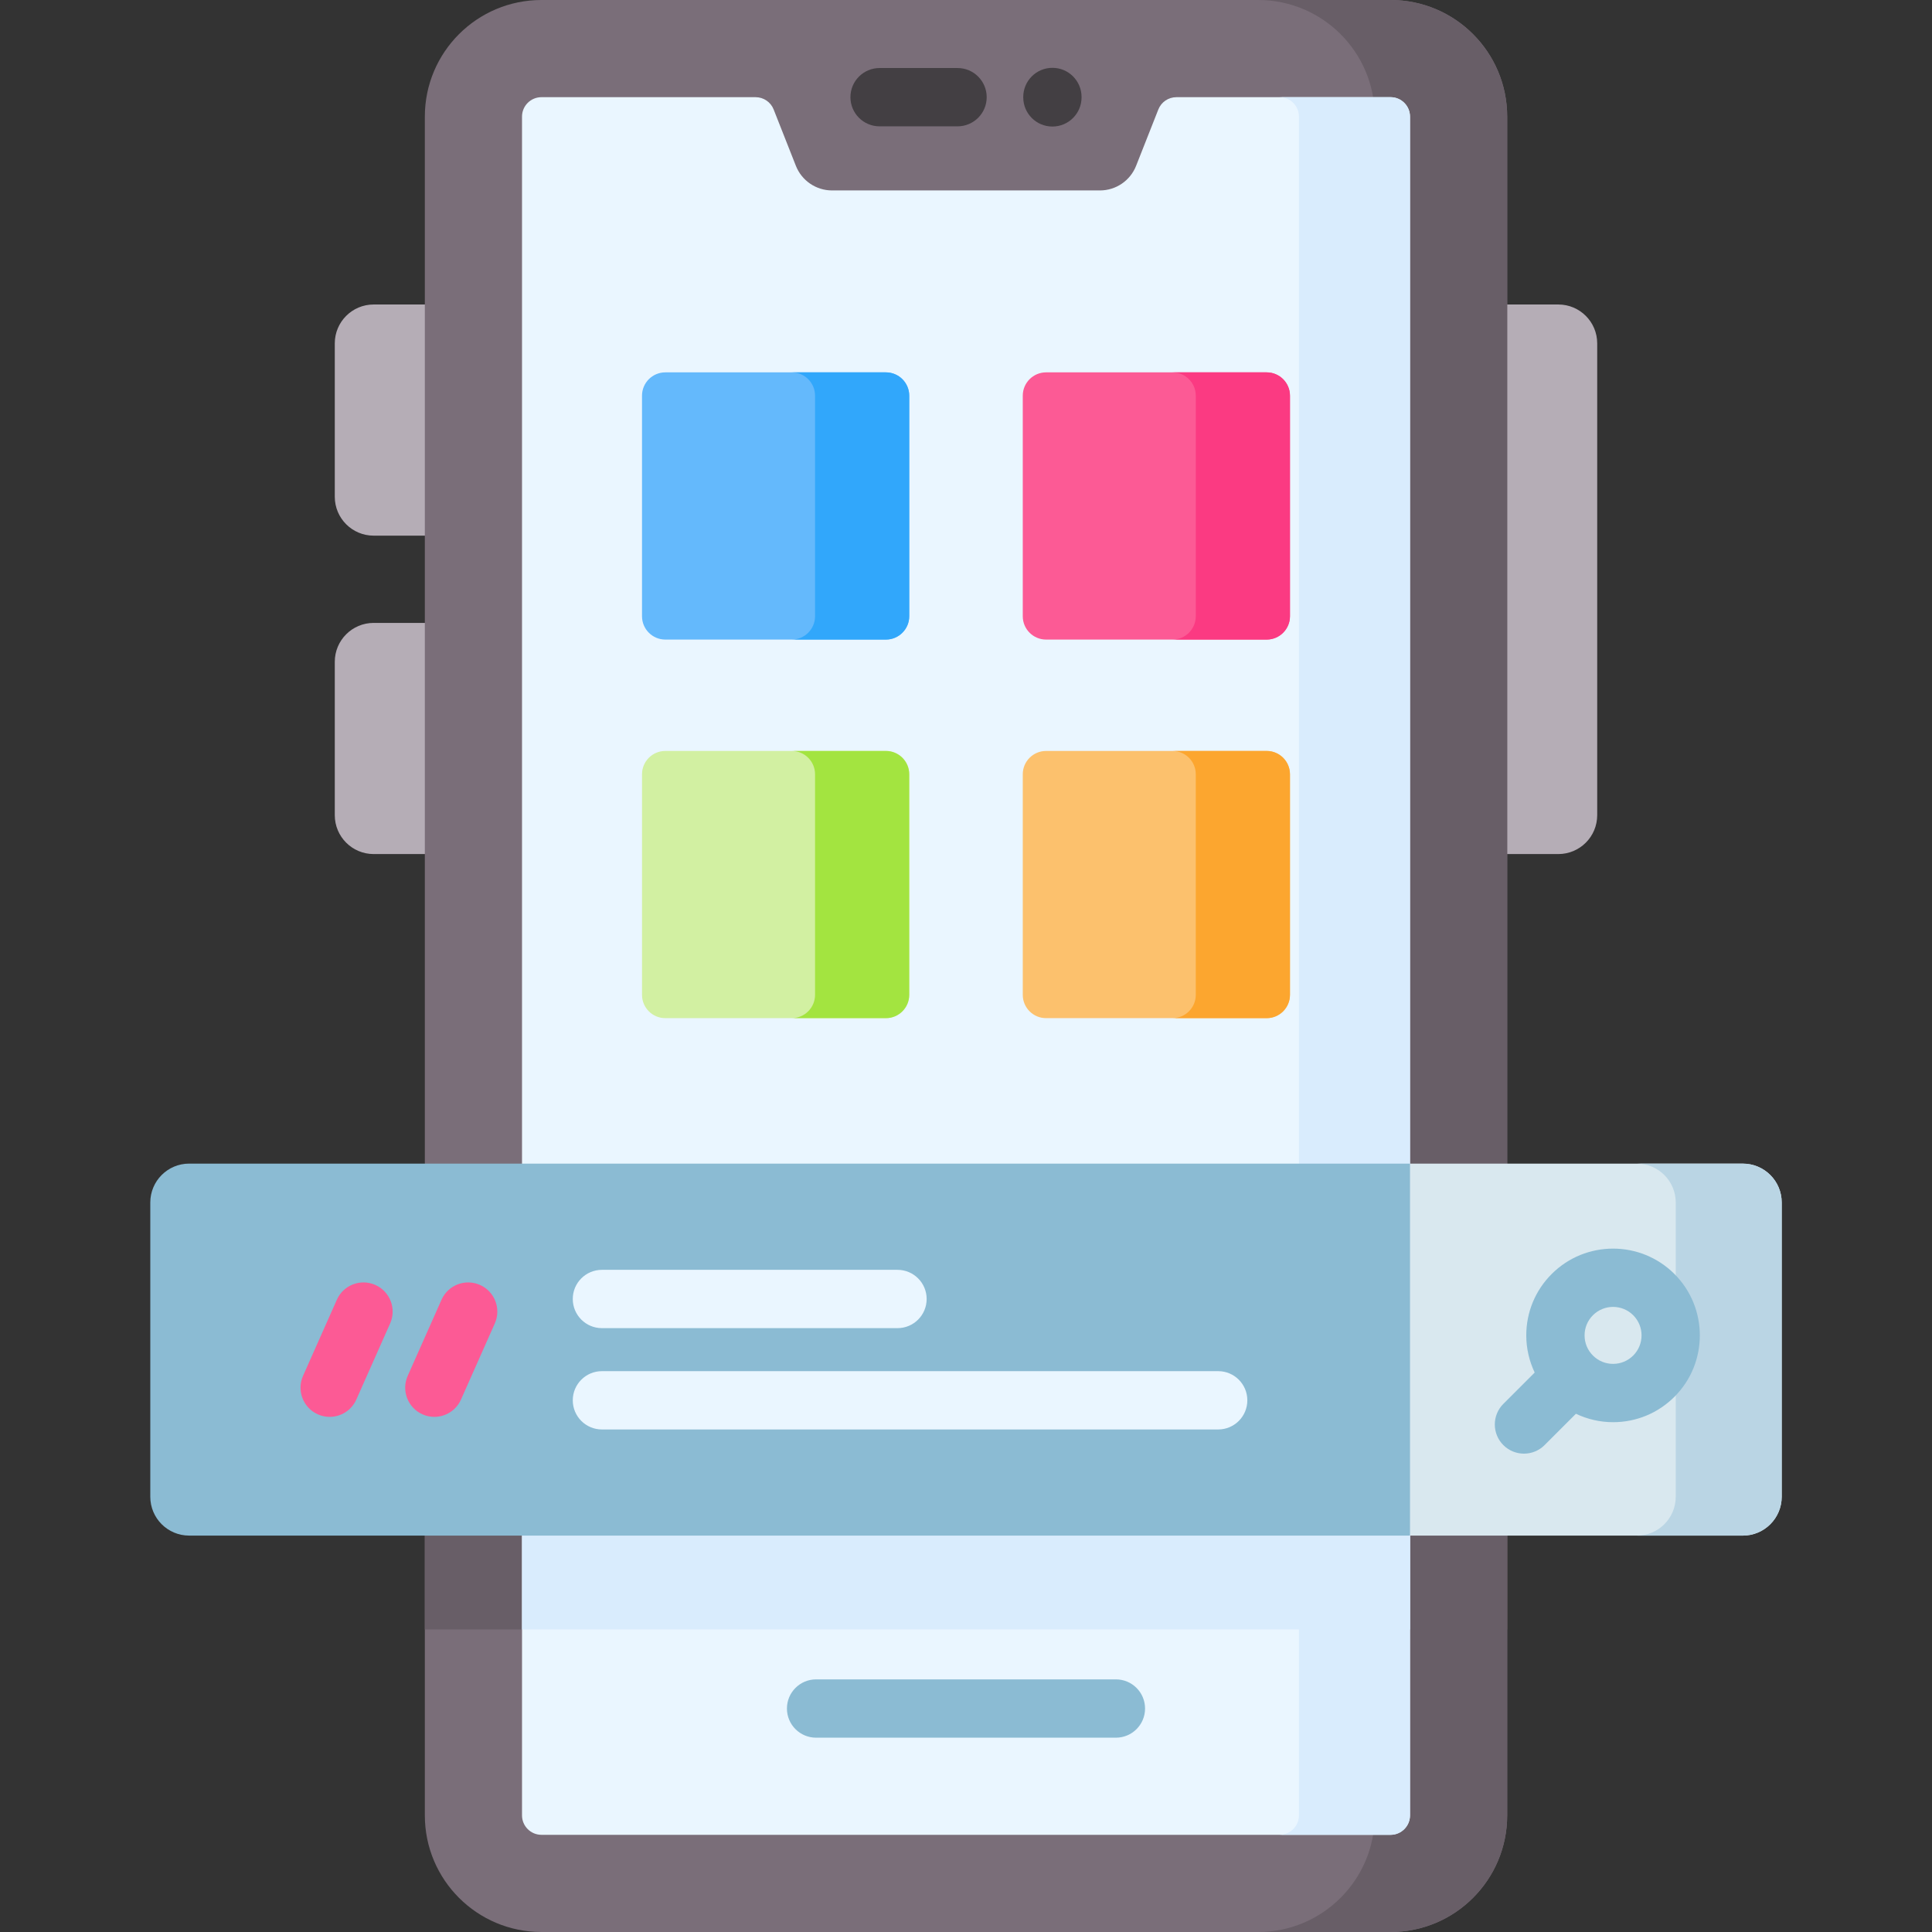 <svg id="Capa_1" enable-background="new 0 0 512 512" height="512" viewBox="0 0 512 512" width="512" xmlns="http://www.w3.org/2000/svg"><rect x="0" y="0" width="512" height="512" fill="#333333" stroke="none"/><g><g><g><g><g fill="#b5adb6"><path d="m412.973 226.334h-21.834v-145.64h21.834c5.69 0 10.302 4.612 10.302 10.302v125.036c-.001 5.69-4.613 10.302-10.302 10.302z"/><path d="m99.024 141.952h21.834v-61.258h-21.834c-5.69 0-10.302 4.612-10.302 10.302v40.654c0 5.689 4.612 10.302 10.302 10.302z"/><path d="m99.024 226.334h21.834v-61.257h-21.834c-5.69 0-10.302 4.612-10.302 10.302v40.654c0 5.689 4.612 10.301 10.302 10.301z"/></g><path d="m399.42 30.905v450.189c0 17.07-13.835 30.905-30.905 30.905h-225.023c-17.07 0-30.905-13.835-30.905-30.905v-450.189c0-17.07 13.835-30.905 30.905-30.905h225.022c17.071 0 30.906 13.835 30.906 30.905z" fill="#7a6e79"/><path d="m112.587 333.243h286.833v98.578h-286.833z" fill="#685e67"/><path d="m399.42 30.905v450.189c0 17.07-13.835 30.905-30.905 30.905h-35.098c17.07 0 30.905-13.835 30.905-30.905v-450.189c0-17.07-13.835-30.905-30.906-30.905h35.098c17.071 0 30.906 13.835 30.906 30.905z" fill="#685e67"/><path d="m373.666 30.905v450.189c0 2.843-2.308 5.151-5.151 5.151h-225.023c-2.843 0-5.151-2.308-5.151-5.151v-450.189c0-2.843 2.308-5.151 5.151-5.151h56.742c2.112 0 4.018 1.288 4.79 3.255l5.893 14.938c1.556 3.935 5.357 6.521 9.581 6.521h71c4.224 0 8.025-2.586 9.581-6.521l5.893-14.938c.773-1.968 2.679-3.255 4.79-3.255h56.753c2.843.001 5.151 2.308 5.151 5.151z" fill="#eaf6ff"/><path d="m138.341 333.243h235.324v98.578h-235.324z" fill="#d9ecfd"/><path d="m373.666 30.905v450.189c0 2.843-2.308 5.151-5.151 5.151h-29.432c2.843 0 5.151-2.308 5.151-5.151v-450.189c0-2.843-2.308-5.151-5.151-5.151h29.432c2.843.001 5.151 2.308 5.151 5.151z" fill="#d9ecfd"/><g fill="#433f43"><path d="m253.758 33.481h-20.659c-4.268 0-7.726-3.459-7.726-7.726s3.459-7.726 7.726-7.726h20.659c4.268 0 7.726 3.459 7.726 7.726s-3.458 7.726-7.726 7.726z"/><path d="m278.898 33.534c-4.268 0-7.726-3.459-7.726-7.726v-.107c0-4.267 3.459-7.726 7.726-7.726s7.726 3.459 7.726 7.726v.107c0 4.267-3.459 7.726-7.726 7.726z"/></g></g><path d="m295.726 460.504h-79.455c-4.268 0-7.726-3.459-7.726-7.726s3.459-7.726 7.726-7.726h79.455c4.268 0 7.726 3.459 7.726 7.726s-3.459 7.726-7.726 7.726z" fill="#8bbbd3"/></g></g><g><path d="m373.668 308.37 20 43.602-20 54.978h-323.54c-5.69 0-10.3-4.61-10.3-10.3v-77.97c0-5.69 4.61-10.31 10.3-10.31z" fill="#8bbbd3"/><path d="m461.87 406.954h-88.204v-98.58h88.204c5.69 0 10.302 4.612 10.302 10.302v77.976c-.001 5.69-4.613 10.302-10.302 10.302z" fill="#d9e8ef"/><path d="m472.172 318.676v77.974c0 5.687-4.615 10.302-10.302 10.302h-28.083c5.687 0 10.302-4.615 10.302-10.302v-77.974c0-5.687-4.615-10.302-10.302-10.302h28.083c5.686.001 10.302 4.616 10.302 10.302z" fill="#bad5e4"/></g><path d="m443.746 337.622c-8.97-8.968-23.563-8.967-32.531 0-4.346 4.345-6.738 10.122-6.738 16.267 0 3.467.787 6.805 2.231 9.847l-8.304 8.304c-3.018 3.017-3.018 7.909-.001 10.927 1.509 1.509 3.486 2.263 5.464 2.263 1.977 0 3.955-.755 5.463-2.263l8.305-8.305c3.042 1.444 6.38 2.231 9.847 2.231 6.144 0 11.921-2.393 16.266-6.737h.001c8.966-8.97 8.966-23.564-.003-32.534zm-10.927 21.606c-1.427 1.426-3.323 2.212-5.339 2.212s-3.911-.785-5.337-2.21c-.001-.001-.001-.001-.002-.002s-.002-.002-.003-.003c-1.424-1.426-2.209-3.321-2.209-5.337 0-2.017.786-3.913 2.212-5.34 1.472-1.472 3.405-2.208 5.339-2.208s3.867.736 5.339 2.208c2.945 2.945 2.945 7.736 0 10.68z" fill="#8bbbd3"/><g><g><path d="m234.772 169.493h-58.451c-3.414 0-6.181-2.767-6.181-6.181v-58.452c0-3.414 2.767-6.181 6.181-6.181h58.451c3.414 0 6.181 2.767 6.181 6.181v58.451c0 3.415-2.767 6.182-6.181 6.182z" fill="#64b9fc"/><path d="m240.958 104.859v58.452c0 3.41-2.771 6.181-6.181 6.181h-24.961c3.41 0 6.181-2.771 6.181-6.181v-58.452c0-3.41-2.771-6.181-6.181-6.181h24.961c3.409 0 6.181 2.771 6.181 6.181z" fill="#31a7fb"/><path d="m335.676 169.493h-58.451c-3.414 0-6.181-2.767-6.181-6.181v-58.452c0-3.414 2.767-6.181 6.181-6.181h58.451c3.414 0 6.181 2.767 6.181 6.181v58.451c0 3.415-2.768 6.182-6.181 6.182z" fill="#fc5a95"/><path d="m341.854 104.859v58.452c0 3.41-2.761 6.181-6.181 6.181h-24.961c3.42 0 6.181-2.771 6.181-6.181v-58.452c0-3.41-2.761-6.181-6.181-6.181h24.961c3.42 0 6.181 2.771 6.181 6.181z" fill="#fb3a82"/></g><g><path d="m234.772 269.822h-58.451c-3.414 0-6.181-2.767-6.181-6.181v-58.451c0-3.414 2.767-6.181 6.181-6.181h58.451c3.414 0 6.181 2.767 6.181 6.181v58.451c0 3.413-2.767 6.181-6.181 6.181z" fill="#d2f0a2"/><path d="m240.958 205.188v58.452c0 3.41-2.771 6.181-6.181 6.181h-24.961c3.41 0 6.181-2.771 6.181-6.181v-58.452c0-3.41-2.771-6.181-6.181-6.181h24.961c3.409 0 6.181 2.771 6.181 6.181z" fill="#a3e440"/><path d="m335.676 269.822h-58.451c-3.414 0-6.181-2.767-6.181-6.181v-58.451c0-3.414 2.767-6.181 6.181-6.181h58.451c3.414 0 6.181 2.767 6.181 6.181v58.451c0 3.413-2.768 6.181-6.181 6.181z" fill="#fcc16d"/><path d="m341.854 205.188v58.452c0 3.41-2.761 6.181-6.181 6.181h-24.961c3.42 0 6.181-2.771 6.181-6.181v-58.452c0-3.41-2.761-6.181-6.181-6.181h24.961c3.42 0 6.181 2.771 6.181 6.181z" fill="#fca62f"/></g></g><path d="m87.365 375.485c-1.048 0-2.114-.214-3.133-.668-3.899-1.732-5.657-6.298-3.925-10.198l8.961-20.17c1.733-3.9 6.301-5.656 10.198-3.924 3.899 1.732 5.657 6.298 3.925 10.198l-8.961 20.17c-1.28 2.881-4.105 4.592-7.065 4.592z" fill="#fc5a95"/><path d="m115.103 375.485c-1.048 0-2.114-.214-3.133-.668-3.899-1.732-5.657-6.298-3.925-10.198l8.961-20.17c1.733-3.9 6.301-5.656 10.198-3.924 3.899 1.732 5.657 6.298 3.925 10.198l-8.961 20.17c-1.279 2.881-4.104 4.592-7.065 4.592z" fill="#fc5a95"/><g fill="#eaf6ff"><path d="m237.846 351.972h-78.329c-4.268 0-7.726-3.459-7.726-7.726s3.459-7.726 7.726-7.726h78.329c4.268 0 7.726 3.459 7.726 7.726.001 4.267-3.458 7.726-7.726 7.726z"/><path d="m322.83 378.823h-163.313c-4.268 0-7.726-3.459-7.726-7.726s3.459-7.726 7.726-7.726h163.313c4.268 0 7.726 3.459 7.726 7.726.001 4.267-3.458 7.726-7.726 7.726z"/></g></g></svg>